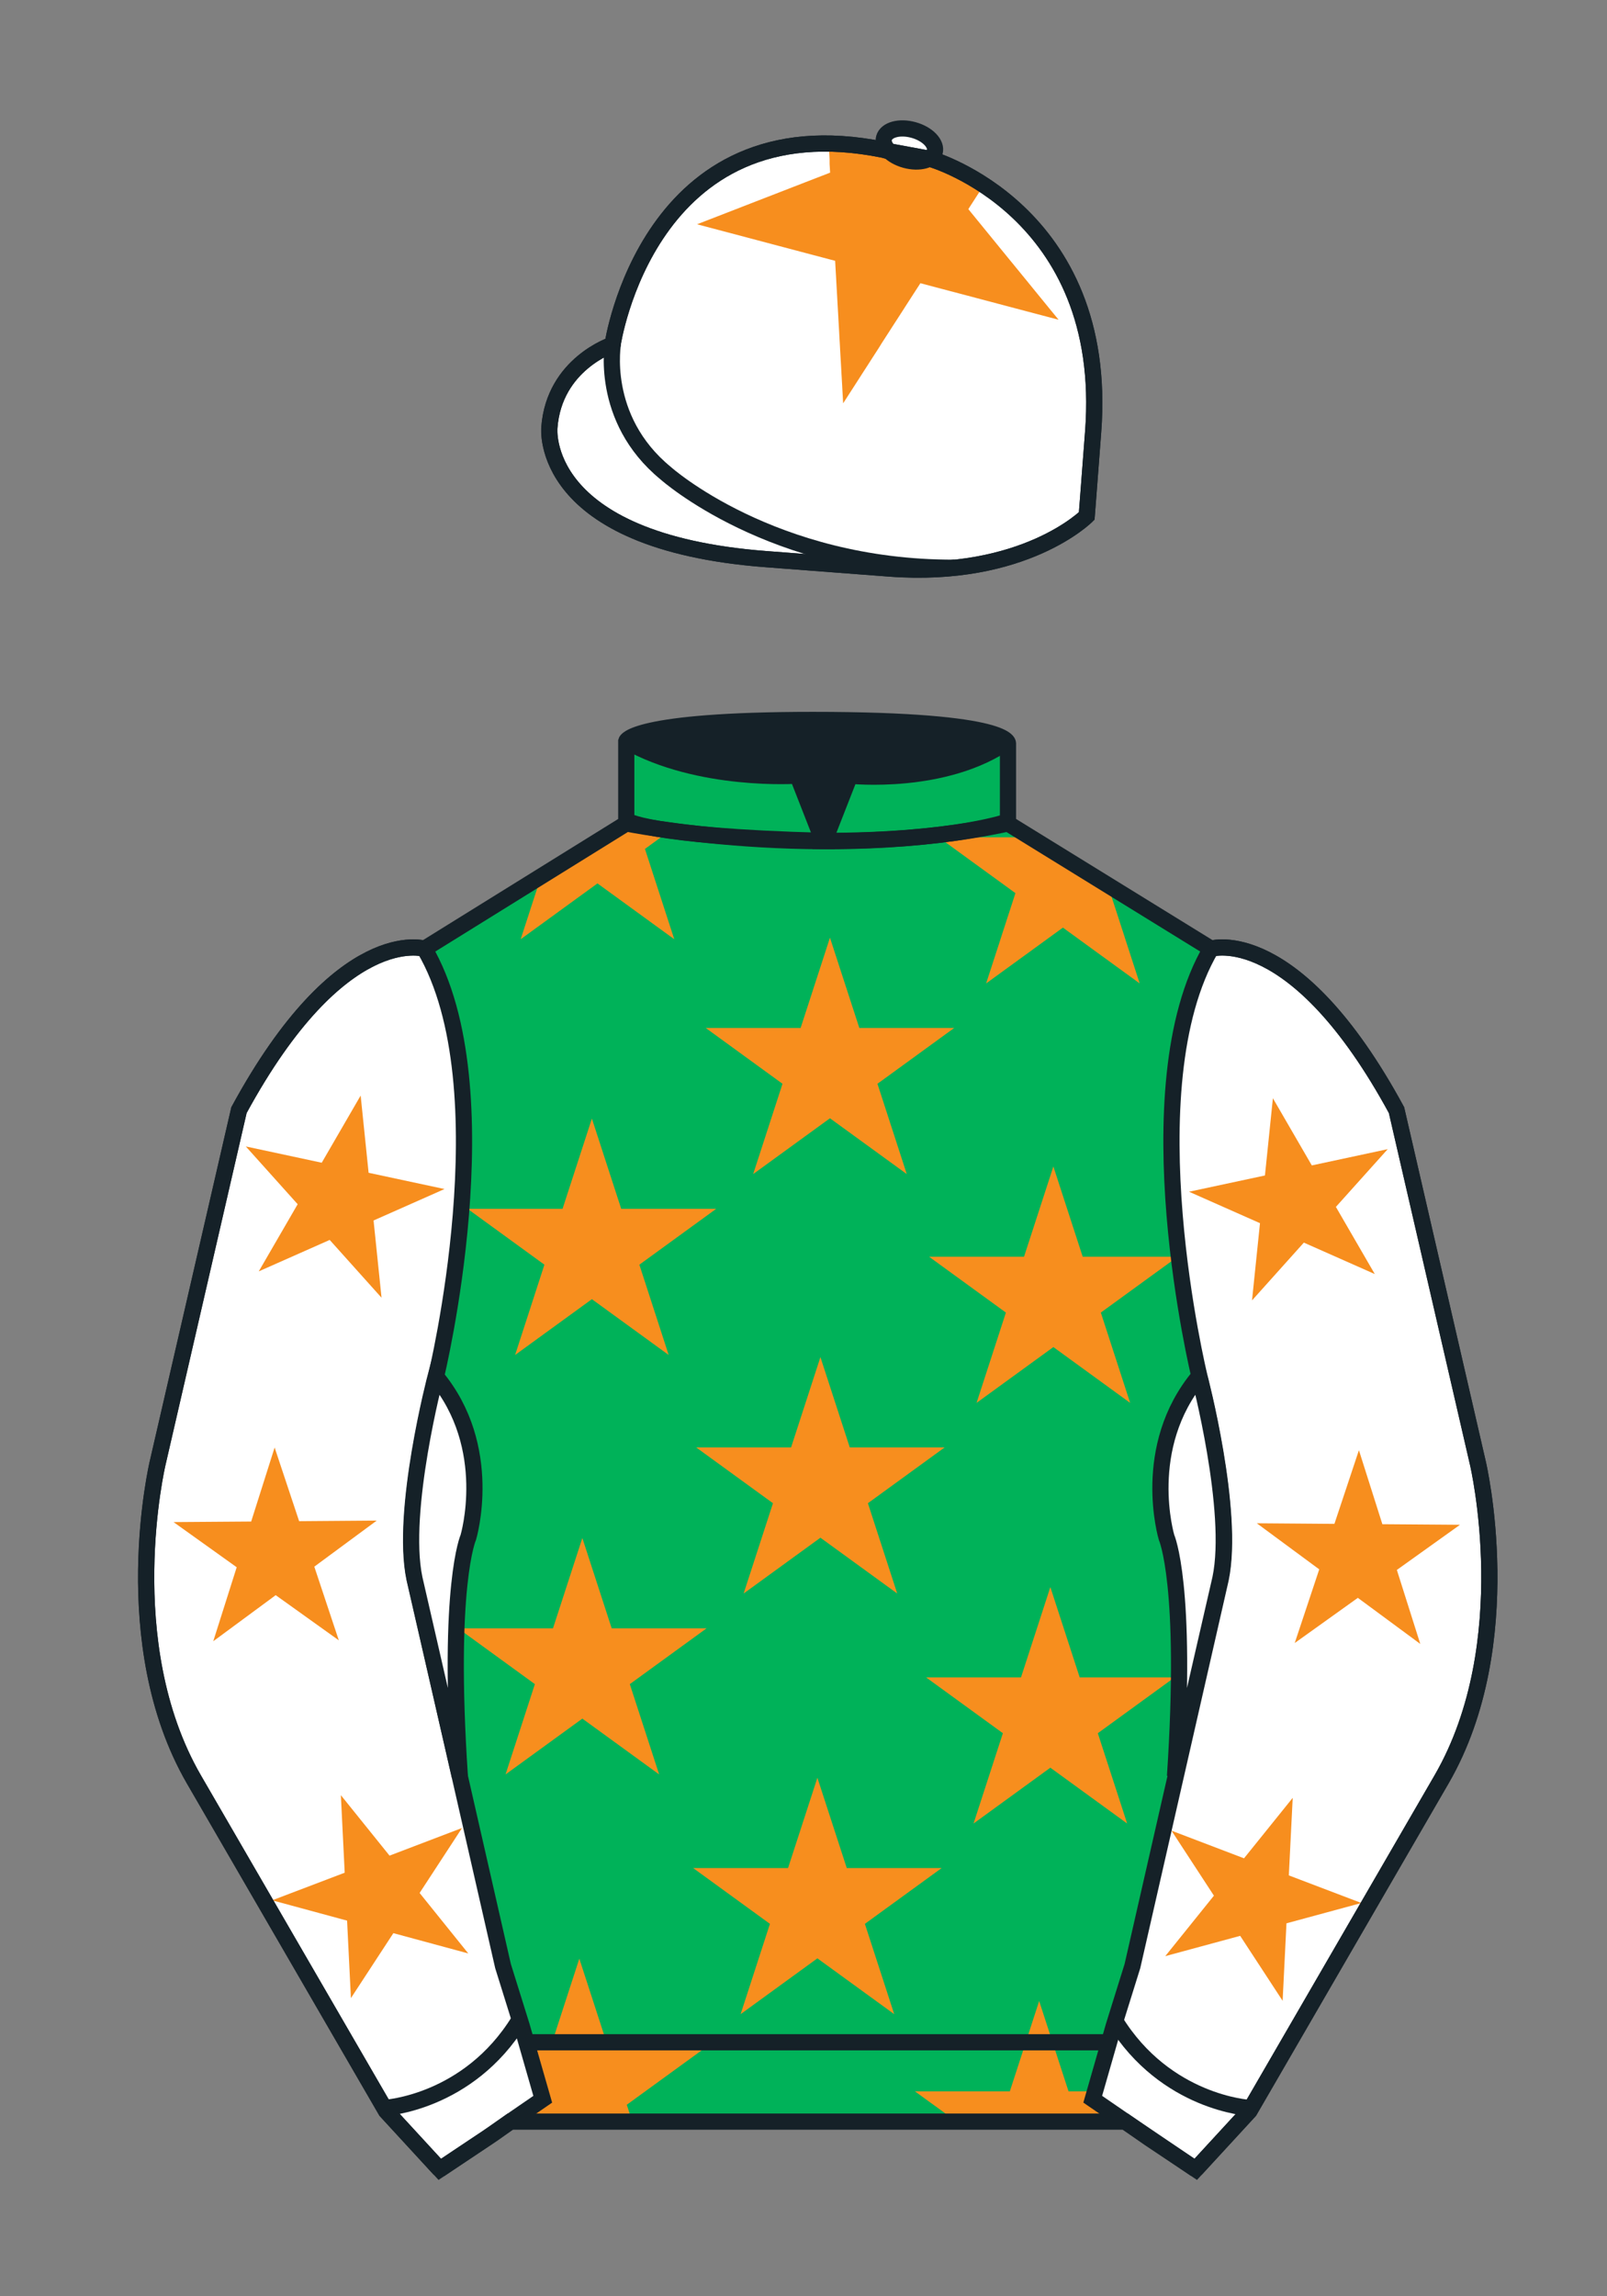 <?xml version="1.0" encoding="iso-8859-1"?>
<!-- Generator: Adobe Illustrator 25.3.0, SVG Export Plug-In . SVG Version: 6.00 Build 0)  -->
<svg version="1.1" id="Cap_x0028_7-STAR_x0029_" xmlns="http://www.w3.org/2000/svg" xmlns:xlink="http://www.w3.org/1999/xlink"
	 x="0px" y="0px" viewBox="0 0 99.213 141.732" style="enable-background:new 0 0 99.213 141.732;" xml:space="preserve">
<rect x="0" y="0" width="99.213" height="141.732" fill="#808080" stroke="none"/>
<g>
	<path style="fill:#FFFFFF;" d="M57.483,9.819c0,0,11.045,3.168,10.006,16.831l-0.299,3.929l-0.098,1.266
		c0,0-3.853,3.878-12.191,3.244l-7.594-0.578c-14.145-1.076-13.389-8.132-13.389-8.132c0.299-3.929,3.901-5.104,3.901-5.104
		S40.012,6.295,54.54,9.243l0.391,0.107L57.483,9.819z"/>
	<path style="fill:#FFFFFF;" d="M57.483,9.819c0,0,11.045,3.168,10.006,16.831l-0.299,3.929l-0.098,1.266
		c0,0-3.853,3.878-12.191,3.244l-7.594-0.578c-14.145-1.076-13.389-8.132-13.389-8.132c0.299-3.929,3.901-5.104,3.901-5.104
		S40.012,6.295,54.54,9.243l0.391,0.107L57.483,9.819z"/>
	<path style="fill:#FFFFFF;" d="M57.708,9.382c0.143-0.51-0.443-1.119-1.309-1.358c-0.863-0.239-1.678-0.019-1.82,0.491
		c-0.143,0.511,0.445,1.119,1.309,1.358C56.751,10.112,57.567,9.893,57.708,9.382z"/>
</g>
<path style="fill:#F78E1E;" d="M60.677,11.521l-0.148,0.231l-0.15,0.231l-0.15,0.232l-0.148,0.231l-0.15,0.231l-0.148,0.231
	l0.174,0.214l0.176,0.214l0.172,0.213l0.176,0.214l0.174,0.213l0.174,0.214l0.174,0.213l0.174,0.214l0.174,0.213l0.174,0.213
	l0.174,0.214l0.174,0.213l0.174,0.213l0.174,0.214l0.174,0.213l0.176,0.213l0.172,0.213l0.176,0.213l0.172,0.213l0.176,0.214
	l0.174,0.213l0.174,0.214l0.174,0.214l0.174,0.213l0.174,0.214l0.174,0.213l0.174,0.213l0.174,0.213l0.174,0.214l0.176,0.213
	l0.174,0.213l0.174,0.213l-0.268-0.071l-0.266-0.069l-0.266-0.071l-0.266-0.07l-0.268-0.07l-0.266-0.071l-0.268-0.07l-0.266-0.071
	l-0.266-0.07l-0.266-0.07l-0.268-0.071l-0.266-0.07l-0.266-0.071l-0.268-0.07l-0.266-0.071l-0.266-0.071l-0.266-0.07l-0.268-0.071
	l-0.266-0.07l-0.266-0.071l-0.268-0.071l-0.266-0.07l-0.266-0.07l-0.268-0.071l-0.266-0.069l-0.266-0.071l-0.268-0.07l-0.266-0.071
	l-0.266-0.07l-0.267-0.071l-0.266-0.071l-0.266-0.07l-0.148,0.231l-0.15,0.231l-0.15,0.231l-0.148,0.231l-0.15,0.232l-0.149,0.231
	l-0.148,0.232l-0.15,0.232l-0.148,0.23l-0.15,0.232l-0.15,0.231l-0.149,0.231l-0.148,0.232l-0.15,0.231l-0.148,0.231l-0.15,0.231
	L54.29,21.42l-0.148,0.231l-0.15,0.232l-0.15,0.232l-0.148,0.231l-0.148,0.232l-0.15,0.232l-0.15,0.231l-0.148,0.232l-0.148,0.231
	l-0.149,0.231l-0.149,0.232l-0.15,0.232l-0.148,0.231l-0.15,0.232l-0.148,0.231l-0.016-0.275l-0.016-0.275l-0.016-0.274
	l-0.014-0.276l-0.016-0.275l-0.016-0.274l-0.016-0.276l-0.014-0.274l-0.016-0.275l-0.016-0.275l-0.016-0.274l-0.016-0.275
	l-0.014-0.275l-0.016-0.275l-0.016-0.275l-0.014-0.275l-0.016-0.274l-0.016-0.276l-0.016-0.274l-0.014-0.275l-0.016-0.275
	l-0.016-0.275l-0.016-0.274l-0.014-0.275l-0.016-0.275l-0.016-0.275l-0.016-0.275l-0.014-0.275l-0.016-0.275l-0.016-0.275
	l-0.016-0.274l-0.014-0.275l-0.268-0.07l-0.266-0.07l-0.266-0.07l-0.266-0.071l-0.268-0.07l-0.266-0.07l-0.266-0.071l-0.267-0.07
	l-0.266-0.071l-0.267-0.071l-0.267-0.07l-0.266-0.07l-0.266-0.07l-0.267-0.071l-0.266-0.07l-0.266-0.071l-0.267-0.071l-0.265-0.07
	l-0.266-0.071l-0.267-0.07l-0.265-0.071l-0.266-0.071l-0.267-0.07l-0.266-0.07l-0.267-0.07l-0.267-0.071l-0.266-0.07l-0.266-0.071
	l-0.267-0.07l-0.266-0.071l-0.265-0.07l-0.267-0.071l0.257-0.1l0.256-0.099l0.257-0.1l0.256-0.099l0.256-0.099l0.257-0.099
	l0.256-0.1l0.256-0.099l0.258-0.1l0.256-0.1l0.256-0.1l0.257-0.099l0.256-0.1l0.258-0.1l0.256-0.099l0.257-0.1l0.256-0.099
	l0.257-0.099l0.257-0.1l0.256-0.1l0.257-0.099l0.257-0.1l0.256-0.1l0.258-0.099l0.256-0.1l0.256-0.1l0.258-0.099l0.256-0.099
	l0.258-0.1l0.256-0.099l0.258-0.1l0.256-0.099l-0.016-0.275l-0.016-0.275L51.217,9.83l-0.014-0.274l-0.016-0.276l-0.014-0.274
	c0,0,1.213-0.202,3.552,0.356c0,0,1.627,1.116,2.775,0.435C57.501,9.796,59.542,10.561,60.677,11.521z"/>
<path style="fill:none;stroke:#152128;" d="M37.852,21.125c0,0-0.885,4.697,3.249,8.084c0,0,6.546,5.866,17.812,5.834"/>
<g>
	<path style="fill:none;stroke:#152128;" d="M57.483,9.819c0,0,11.045,3.168,10.006,16.832l-0.299,3.929l-0.098,1.267
		c0,0-3.853,3.877-12.191,3.244l-7.594-0.578c-14.145-1.076-13.389-8.132-13.389-8.132c0.299-3.929,3.901-5.104,3.901-5.104
		S40.012,6.295,54.54,9.243l0.391,0.107L57.483,9.819z"/>
	<path style="fill:none;stroke:#152128;" d="M57.483,9.819c0,0,11.045,3.168,10.006,16.832l-0.299,3.929l-0.098,1.267
		c0,0-3.853,3.877-12.191,3.244l-7.594-0.578c-14.145-1.076-13.389-8.132-13.389-8.132c0.299-3.929,3.901-5.104,3.901-5.104
		S40.012,6.295,54.54,9.243l0.391,0.107L57.483,9.819z"/>
	<path style="fill:none;stroke:#152128;" d="M57.708,9.382c0.143-0.51-0.443-1.119-1.309-1.358c-0.863-0.239-1.678-0.019-1.82,0.491
		c-0.143,0.511,0.445,1.119,1.309,1.358C56.751,10.112,57.567,9.893,57.708,9.382z"/>
</g>
<path style="fill:#00B259;" d="M74.752,58.99c0,0,5.164-1.613,11.451,9.961l5.025,21.795c0,0,2.623,11.087-2.232,19.497
	l-11.869,20.482l-3.318,3.605l-4.346-2.944H54.711H37.254h-1.747H33.76h-2.276l-1.03,0.731l-3.317,2.213l-1.658-1.802l-1.659-1.803
	l-5.936-10.241l-5.936-10.241c-2.427-4.205-2.985-9.08-2.936-12.902c0.049-3.823,0.705-6.595,0.705-6.595l2.512-10.897l2.512-10.898
	c3.144-5.787,6.007-8.277,8.084-9.321c2.077-1.043,3.368-0.64,3.368-0.64l6.228-3.865l6.229-3.865v-2.54v-2.54
	c0,0,0.087-0.328,1.571-0.655c1.483-0.328,4.364-0.655,9.95-0.655c6.222,0,9.232,0.368,10.689,0.737
	c1.455,0.369,1.357,0.737,1.357,0.737v2.458v2.458L74.752,58.99z"/>
<line style="fill:#F78E1E;" x1="38.698" y1="50.891" x2="33.391" y2="54.14"/>
<g>
	<polygon style="fill:#F78E1E;" points="36.542,69.041 38.353,74.614 44.214,74.614 39.473,78.06 41.283,83.634 36.542,80.189 
		31.801,83.634 33.611,78.06 28.87,74.614 34.73,74.614 	"/>
	<polygon style="fill:#F78E1E;" points="51.24,57.875 53.053,63.448 58.912,63.448 54.172,66.894 55.982,72.468 51.24,69.023 
		46.499,72.468 48.31,66.894 43.569,63.448 49.429,63.448 	"/>
	<polygon style="fill:#F78E1E;" points="68.85,54.911 68.553,55.127 68.666,55.475 68.779,55.823 68.893,56.172 69.006,56.52 
		69.119,56.868 69.232,57.217 69.346,57.565 69.458,57.914 69.57,58.262 69.684,58.61 69.797,58.959 69.91,59.307 70.023,59.655 
		70.137,60.004 70.25,60.353 70.363,60.701 70.066,60.485 69.77,60.27 69.475,60.055 69.178,59.839 68.881,59.624 68.585,59.409 
		68.289,59.193 67.992,58.978 67.695,58.763 67.399,58.547 67.103,58.332 66.807,58.117 66.511,57.901 66.215,57.686 65.918,57.471 
		65.622,57.255 65.326,57.471 65.029,57.686 64.733,57.901 64.437,58.117 64.141,58.332 63.845,58.547 63.549,58.763 63.252,58.978 
		62.955,59.193 62.659,59.409 62.363,59.624 62.066,59.839 61.769,60.055 61.474,60.27 61.178,60.485 60.881,60.701 60.994,60.353 
		61.107,60.004 61.221,59.655 61.334,59.307 61.447,58.959 61.56,58.61 61.674,58.262 61.786,57.914 61.898,57.565 62.012,57.217 
		62.125,56.868 62.238,56.52 62.352,56.172 62.465,55.823 62.578,55.475 62.691,55.127 62.394,54.911 62.099,54.696 61.803,54.481 
		61.506,54.265 61.209,54.05 60.913,53.835 60.617,53.619 60.32,53.404 60.023,53.189 59.727,52.973 59.432,52.758 59.135,52.543 
		58.839,52.327 58.543,52.112 58.246,51.897 57.95,51.681 58.316,51.681 58.684,51.681 59.05,51.681 59.416,51.681 59.782,51.681 
		60.148,51.681 60.515,51.681 60.881,51.681 61.247,51.681 61.613,51.681 61.979,51.681 62.346,51.681 62.712,51.681 63.078,51.681 
		63.444,51.681 63.81,51.681 	"/>
	<polygon style="fill:#F78E1E;" points="35.953,94.931 37.764,100.504 43.624,100.504 38.883,103.949 40.694,109.523 
		35.953,106.078 31.211,109.523 33.022,103.949 28.281,100.504 34.141,100.504 	"/>
	<polygon style="fill:#F78E1E;" points="50.651,83.765 52.463,89.338 58.322,89.338 53.582,92.783 55.393,98.357 50.651,94.912 
		45.91,98.357 47.721,92.783 42.979,89.338 48.84,89.338 	"/>
	<polygon style="fill:#F78E1E;" points="65.033,71.998 66.844,77.57 72.705,77.57 67.963,81.016 69.773,86.59 65.033,83.145 
		60.291,86.59 62.102,81.016 57.361,77.57 63.221,77.57 	"/>
	<polygon style="fill:#F78E1E;" points="32.855,126.467 33.222,126.467 33.588,126.467 33.955,126.467 34.067,126.118 
		34.181,125.77 34.294,125.422 34.407,125.073 34.52,124.725 34.634,124.377 34.747,124.028 34.86,123.68 34.974,123.331 
		35.087,122.982 35.2,122.635 35.313,122.286 35.427,121.938 35.54,121.59 35.653,121.241 35.766,120.893 35.879,121.241 
		35.992,121.59 36.105,121.938 36.219,122.286 36.332,122.635 36.445,122.982 36.559,123.331 36.672,123.68 36.785,124.028 
		36.898,124.377 37.012,124.725 37.125,125.073 37.238,125.422 37.352,125.77 37.465,126.118 37.578,126.467 37.944,126.467 
		38.31,126.467 38.677,126.467 39.043,126.467 39.409,126.467 39.775,126.467 40.142,126.467 40.508,126.467 40.874,126.467 
		41.24,126.467 41.606,126.467 41.973,126.467 42.339,126.467 42.705,126.467 43.071,126.467 43.438,126.467 43.142,126.682 
		42.846,126.898 42.549,127.113 42.253,127.328 41.956,127.543 41.66,127.759 41.364,127.975 41.067,128.19 40.771,128.404 
		40.475,128.62 40.178,128.836 39.882,129.051 39.585,129.266 39.289,129.481 38.993,129.697 38.697,129.912 38.81,130.261 
		38.923,130.609 39.036,130.957 31.498,130.957 33.71,129.359 	"/>
	<polygon style="fill:#F78E1E;" points="50.464,109.727 52.277,115.301 58.137,115.301 53.396,118.746 55.207,124.32 
		50.464,120.875 45.724,124.32 47.534,118.746 42.793,115.301 48.653,115.301 	"/>
	<polygon style="fill:#F78E1E;" points="64.846,97.96 66.658,103.533 72.518,103.533 67.777,106.979 69.588,112.553 64.846,109.107 
		60.105,112.553 61.916,106.979 57.174,103.533 63.035,103.533 	"/>
	<polygon style="fill:#F78E1E;" points="67.434,129.082 67.067,129.082 66.701,129.082 66.335,129.082 65.969,129.082 
		65.855,128.733 65.742,128.385 65.629,128.037 65.516,127.689 65.402,127.34 65.289,126.992 65.176,126.644 65.062,126.295 
		64.949,125.946 64.836,125.598 64.723,125.25 64.609,124.901 64.496,124.553 64.383,124.205 64.269,123.856 64.156,123.508 
		64.043,123.856 63.93,124.205 63.816,124.553 63.703,124.901 63.59,125.25 63.477,125.598 63.363,125.946 63.251,126.295 
		63.139,126.644 63.025,126.992 62.912,127.34 62.799,127.689 62.685,128.037 62.572,128.385 62.459,128.733 62.346,129.082 
		61.979,129.082 61.613,129.082 61.247,129.082 60.881,129.082 60.515,129.082 60.148,129.082 59.781,129.082 59.415,129.082 
		59.049,129.082 58.682,129.082 58.315,129.082 57.949,129.082 57.583,129.082 57.217,129.082 56.851,129.082 56.484,129.082 
		56.781,129.297 57.077,129.513 57.373,129.729 57.67,129.943 57.967,130.158 58.263,130.374 58.559,130.59 58.855,130.805 
		59.152,131.02 69.477,131.02 67.464,129.569 	"/>
	<polygon style="fill:#F78E1E;" points="33.391,54.14 33.277,54.488 33.164,54.837 33.051,55.185 32.937,55.533 32.824,55.882 
		32.711,56.231 32.598,56.579 32.485,56.927 32.372,57.275 32.259,57.624 32.145,57.972 32.442,57.757 32.738,57.542 33.035,57.326 
		33.331,57.111 33.627,56.896 33.924,56.68 34.22,56.465 34.516,56.25 34.812,56.034 35.108,55.819 35.405,55.604 35.701,55.388 
		35.998,55.173 36.294,54.958 36.59,54.742 36.887,54.527 37.183,54.742 37.479,54.958 37.776,55.173 38.072,55.388 38.369,55.604 
		38.665,55.819 38.961,56.034 39.257,56.25 39.554,56.465 39.85,56.68 40.146,56.896 40.442,57.111 40.739,57.326 41.035,57.542 
		41.331,57.757 41.628,57.972 41.515,57.624 41.401,57.275 41.288,56.927 41.175,56.579 41.062,56.231 40.949,55.882 40.836,55.533 
		40.723,55.185 40.609,54.837 40.496,54.488 40.383,54.14 40.27,53.792 40.157,53.443 40.044,53.095 39.931,52.746 39.817,52.398 
		40.114,52.183 40.41,51.967 40.706,51.752 41.003,51.537 41.299,51.321 38.594,50.781 	"/>
</g>
<g>
	<path style="fill:#FFFFFF;" d="M73.785,134.1l-2.912-1.944l-1.434-1l-2.014-1.384l1.297-4.521l1.154-3.698l5.451-23.896
		c0.875-4.191-1.314-12.493-1.314-12.493s-4.328-17.816,0.715-26.404c0,0,5.164-1.613,11.451,9.961l5.025,21.795
		c0,0,2.623,11.087-2.232,19.497l-11.869,20.482L73.785,134.1"/>
	<path style="fill:#FFFFFF;" d="M27.109,134.103l2.913-1.944l1.434-0.999l2.014-1.385l-1.298-4.521l-1.154-3.698l-5.45-23.896
		c-0.876-4.191,1.314-12.492,1.314-12.492s4.328-17.817-0.715-26.405c0,0-5.164-1.613-11.452,9.961L9.69,90.519
		c0,0-2.623,11.088,2.231,19.498l11.871,20.482L27.109,134.103"/>
</g>
<g>
	<g>
		<polygon style="fill:#F78E1E;" points="22.266,67.621 22.757,72.388 27.443,73.391 23.063,75.332 23.555,80.099 20.355,76.532 
			15.975,78.473 18.377,74.328 15.177,70.763 19.863,71.767 		"/>
		<polygon style="fill:#F78E1E;" points="16.955,89.345 18.468,93.892 23.259,93.855 19.405,96.699 20.918,101.246 17.021,98.458 
			13.166,101.302 14.613,96.735 10.715,93.948 15.507,93.913 		"/>
		<polygon style="fill:#F78E1E;" points="21.044,110.803 24.049,114.535 28.526,112.828 25.906,116.84 28.911,120.573 
			24.286,119.32 21.665,123.33 21.428,118.547 16.803,117.293 21.281,115.589 		"/>
	</g>
	<g>
		<polygon style="fill:#F78E1E;" points="78.586,67.787 78.095,72.554 73.409,73.557 77.789,75.498 77.297,80.265 80.497,76.698 
			84.877,78.639 82.475,74.494 85.675,70.929 80.989,71.933 		"/>
		<polygon style="fill:#F78E1E;" points="83.897,89.511 82.384,94.058 77.593,94.021 81.447,96.865 79.934,101.412 83.831,98.624 
			87.685,101.468 86.239,96.901 90.137,94.114 85.345,94.079 		"/>
		<polygon style="fill:#F78E1E;" points="79.809,110.969 76.803,114.701 72.326,112.994 74.945,117.006 71.941,120.739 
			76.566,119.486 79.187,123.496 79.424,118.713 84.049,117.459 79.57,115.755 		"/>
	</g>
</g>
<g>
	<path style="fill:none;stroke:#152128;" d="M73.823,133.898l-2.912-1.944l-1.434-1l-2.014-1.384l1.297-4.521l1.154-3.698
		l5.451-23.896c0.875-4.191-1.314-12.493-1.314-12.493s-4.328-17.816,0.715-26.404c0,0,5.164-1.613,11.451,9.961l5.025,21.795
		c0,0,2.623,11.087-2.233,19.497l-11.869,20.482L73.823,133.898"/>
	<path style="fill:none;stroke:#152128;" d="M27.147,133.9l2.913-1.944l1.434-0.999l2.014-1.385l-1.298-4.521l-1.154-3.698
		l-5.45-23.897c-0.876-4.191,1.313-12.492,1.313-12.492s4.328-17.817-0.715-26.405c0,0-5.164-1.613-11.452,9.961L9.728,90.316
		c0,0-2.623,11.088,2.231,19.498l11.871,20.482L27.147,133.9"/>
</g>
<path style="fill:none;stroke:#152128;" d="M62.323,48.539"/>
<path style="fill:none;stroke:#152128;" d="M62.323,48.539"/>
<path style="fill:none;stroke:#152128;" d="M23.749,130.105c0,0,5.154-0.287,8.291-5.384"/>
<path style="fill:#FFFFFF;stroke:#152128;" d="M25.587,97.434c-0.875-4.191,1.313-12.492,1.313-12.492
	c3.678,4.398,2.014,9.944,2.014,9.944s-1.313,2.917-0.525,14.753L25.587,97.434z"/>
<path style="fill:none;stroke:#152128;" d="M38.665,50.827c0,0,12.162,2.46,23.568,0"/>
<path style="fill:none;stroke:#152128;" d="M38.665,50.627c0,0,1.151,0.986,12.141,1.274l-1.576-4.027c0,0-6.068,0.431-10.565-2.127
	"/>
<path style="fill:none;stroke:#152128;" d="M62.259,50.692c0,0-3.309,1.212-11.355,1.212l1.577-4.027c0,0,5.874,0.632,9.778-2.151"
	/>
<path style="fill:#FFFFFF;stroke:#152128;" d="M75.345,97.434c0.877-4.191-1.313-12.492-1.313-12.492
	c-3.678,4.398-2.014,9.944-2.014,9.944s1.313,2.917,0.525,14.753L75.345,97.434z"/>
<line style="fill:none;stroke:#152128;" x1="32.544" y1="126.055" x2="68.515" y2="126.055"/>
<path style="fill:none;stroke:#152128;" d="M77.128,130.105c0,0-5.156-0.287-8.291-5.384"/>
<path style="fill:#152128;" d="M50.949,44.453c9.949,0,11.197,1.295,11.197,1.295c-3.447,2.682-9.653,2.065-9.653,2.065l-1.61,3.884
	l-1.652-3.822c-8.023,0-10.431-2.188-10.431-2.188S39.883,44.453,50.949,44.453z"/>
<path style="fill:none;stroke:#152128;" d="M74.767,58.557c0,0,5.164-1.613,11.451,9.961l5.025,21.795
	c0,0,2.623,11.087-2.233,19.497l-11.869,20.482l-3.318,3.605l-4.346-2.944H54.726H37.269h-1.747h-1.747h-2.276l-1.03,0.732
	l-3.317,2.213l-1.658-1.802l-1.659-1.803l-5.936-10.241l-5.936-10.241c-2.427-4.205-2.985-9.08-2.936-12.902
	c0.049-3.823,0.705-6.595,0.705-6.595l2.512-10.898l2.512-10.898c3.144-5.787,6.007-8.277,8.084-9.321
	c2.077-1.043,3.368-0.64,3.368-0.64l6.228-3.865l6.228-3.865v-2.54v-2.54c0,0,0.087-0.328,1.571-0.655
	c1.483-0.328,4.364-0.655,9.95-0.655c6.222,0,9.232,0.368,10.689,0.737c1.455,0.369,1.357,0.737,1.357,0.737v2.458v2.458
	L74.767,58.557z"/>
</svg>
